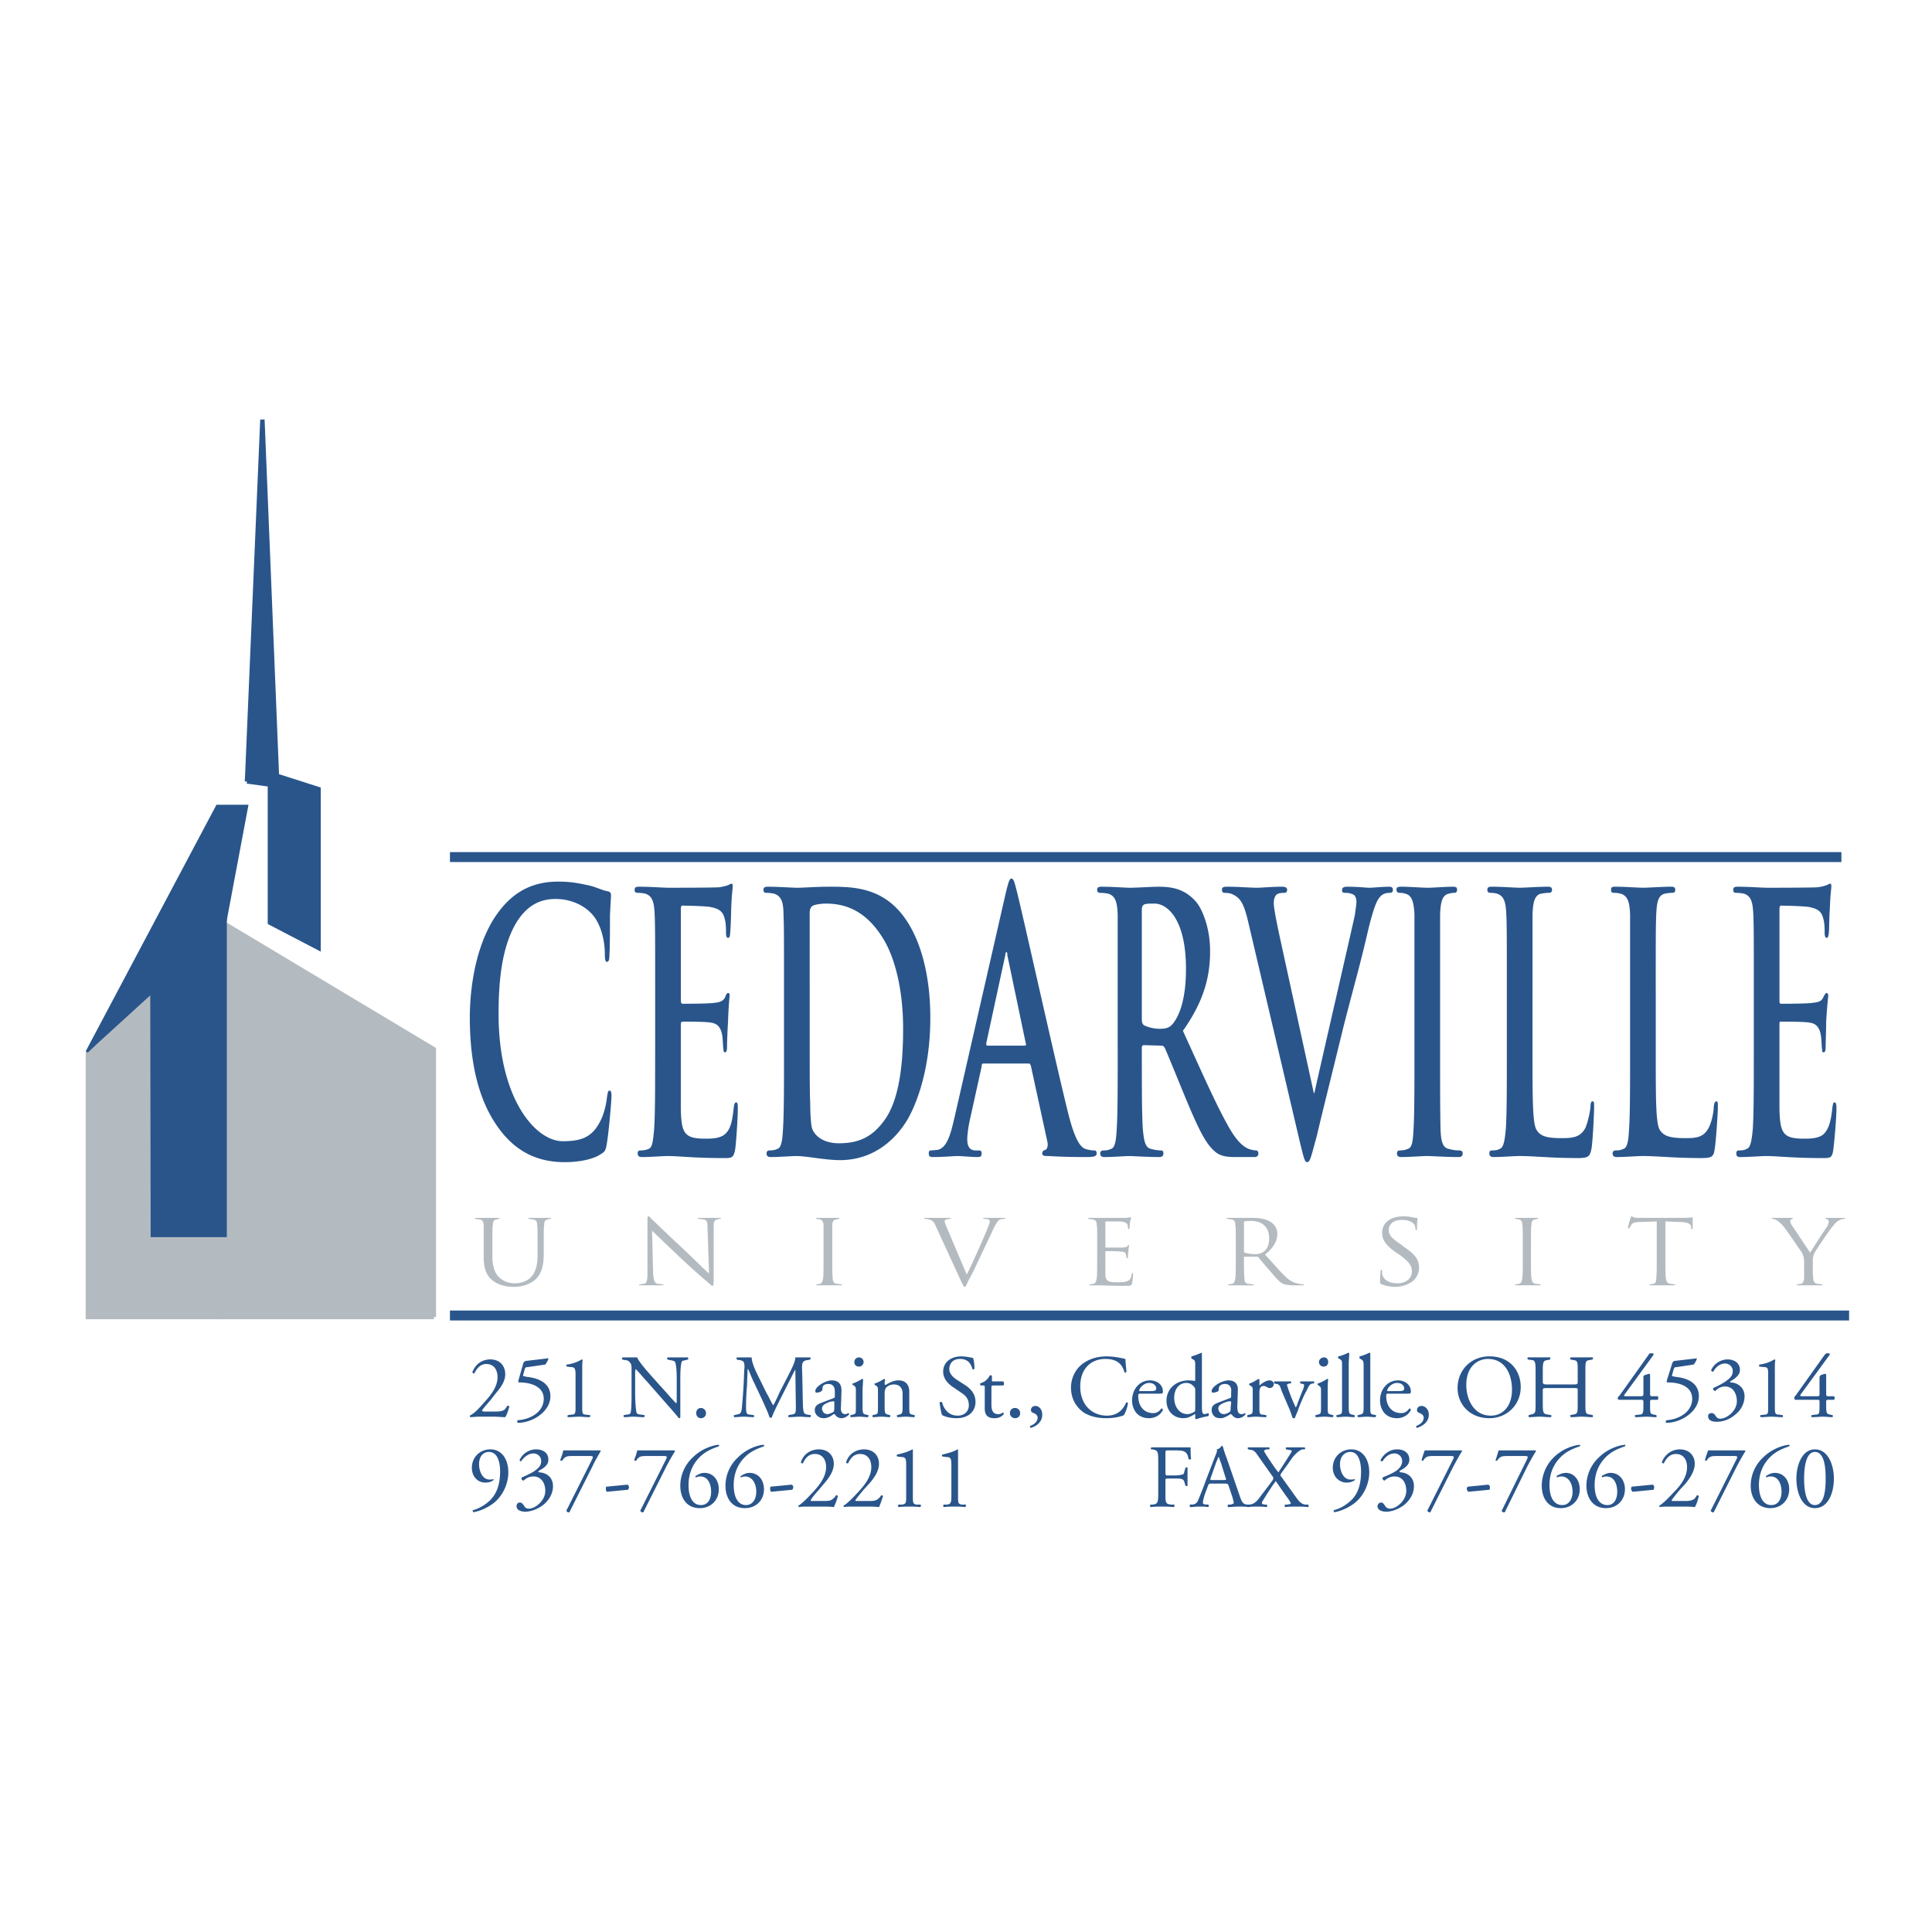 <svg xmlns="http://www.w3.org/2000/svg" width="2500" height="2500" viewBox="0 0 192.756 192.756"><path fill-rule="evenodd" clip-rule="evenodd" fill="#fff" d="M0 0h192.756v192.756H0V0z"/><path fill-rule="evenodd" clip-rule="evenodd" fill="#fff" d="M24.285 78.118l-1.793.816L16.5 91.579l3.943-1.021 1.793 2.601 16.749 10.655-7.837-24.88-6.863-.816z"/><path fill-rule="evenodd" clip-rule="evenodd" fill="#29558b" stroke="#29558b" stroke-width=".438" stroke-miterlimit="2.613" d="M24.644 77.965l1.536-36.098 1.486 36.506-3.022-.408z"/><path fill-rule="evenodd" clip-rule="evenodd" fill="#b4bbc0" stroke="#b4bbc0" stroke-width=".438" stroke-miterlimit="2.613" d="M8.765 131.398V105.09l12.857-12.339.05 38.647H8.765z"/><path fill-rule="evenodd" clip-rule="evenodd" fill="#b4bbc0" stroke="#b4bbc0" stroke-width=".438" stroke-miterlimit="2.613" d="M43.288 131.398v-26.716L21.417 91.579l.255 39.819h21.616z"/><path fill-rule="evenodd" clip-rule="evenodd" fill="#29558b" stroke="#29558b" stroke-width=".991" stroke-miterlimit="2.613" d="M27.205 77.557l4.302 1.377v15.193l-4.302-2.243V77.557zM15.475 93.668l6.658-1.58v30.848h-6.607l-.051-29.268z"/><path d="M48.256 125.383c0 1.326.358 1.938.871 2.346.717.611 1.742.662 2.1.662.615 0 1.383-.102 2.101-.662.819-.664.922-1.734.922-2.703v-.918c0-1.428 0-1.682.051-1.938 0-.307.103-.459.358-.51.103-.051.205-.051.256-.051s.051 0 .051-.051-.051-.051-.154-.051h-1.895c-.154 0-.205 0-.205.051s.051.051.103.051c.103 0 .256.051.358.051.308.051.41.203.41.51.051.256.051.51.051 1.938v1.07c0 .918-.153 1.684-.614 2.193-.359.408-.974.662-1.588.662-.563 0-1.025-.102-1.537-.51-.41-.357-.768-.918-.768-2.191v-1.225c0-1.428 0-1.682.051-1.938 0-.307.103-.459.358-.51.103 0 .154-.051.256-.051.051 0 .051 0 .051-.051s-.051-.051-.153-.051h-2.151c-.103 0-.154 0-.154.051s0 .051.051.051c.103 0 .256.051.358.051.359.051.41.203.461.51v3.214h.001zM65.057 122.781c.307.307 1.485 1.428 2.664 2.551 1.076 1.02 2.51 2.295 2.663 2.396.513.459.615.561.717.561.051 0 .103-.051.103-.611v-5.252c0-.51.051-.715.41-.766.103-.051.154-.051.205-.051.102 0 .102 0 .102-.051s-.051-.051-.153-.051h-1.947c-.103 0-.205 0-.205.051s.051.051.102.051c.103 0 .308.051.513.051.307.102.358.256.358.867l.154 4.537c-.359-.305-1.435-1.377-2.458-2.346a229.085 229.085 0 0 1-3.227-3.059c-.103-.102-.256-.305-.359-.305-.102 0-.102.102-.102.457v5.1c0 .816-.051 1.07-.307 1.172-.154 0-.359.051-.41.051-.051 0-.103 0-.103.053 0 .051.052.051.154.051h2.049c.154 0 .205 0 .205-.051 0-.053-.051-.053-.102-.053-.103 0-.308-.051-.512-.051-.256-.102-.358-.305-.41-1.07l-.104-4.232zM83.035 124.107v-1.938c.051-.307.102-.459.41-.51.102 0 .153-.051.205-.051.051 0 .102 0 .102-.051s-.051-.051-.154-.051H81.55c-.103 0-.153 0-.153.051s.051.051.102.051.205.051.308.051c.205.051.307.203.358.51V125.636c0 .867 0 1.58-.051 1.938-.051.256-.103.459-.307.51-.052 0-.206.051-.308.051-.051 0-.051 0-.051.053 0 .051.051.051.153.051h2.254c.102 0 .154 0 .154-.051 0-.053 0-.053-.103-.053-.051 0-.308-.051-.461-.051-.256-.051-.359-.254-.359-.51-.051-.357-.051-1.07-.051-1.938v-1.529zM94.508 122.578c-.153-.357-.256-.611-.256-.715 0-.051 0-.152.153-.203.052 0 .256-.051.359-.051.102 0 .102 0 .102-.051s-.102-.051-.256-.051h-2.151c-.154 0-.256 0-.256.051s0 .051.102.051c.051 0 .206 0 .359.051.358.102.512.203.717.715l2.509 5.455c.205.408.256.561.359.561s.154-.152.41-.713c.256-.408.717-1.377 1.333-2.703.512-1.07 1.023-2.141 1.127-2.396.307-.611.461-.766.562-.867.205-.102.41-.102.512-.102.051 0 .104 0 .104-.051s-.053-.051-.154-.051H98.35c-.152 0-.256 0-.256.051s.051.051.154.051c.102 0 .256 0 .357.051.104.051.154.152.154.203 0 .104-.051.205-.102.357-.205.613-1.588 3.723-2.204 4.945l-1.945-4.588zM109.465 125.637c0 .867 0 1.58-.051 1.938-.051.256-.104.459-.307.51-.104 0-.205.051-.309.051-.051 0-.102 0-.102.053 0 .051.051.051.205.051h.973c.307 0 .973.051 2.51.051.41 0 .461 0 .562-.256.053-.203.104-.816.104-.867s0-.152-.051-.152c-.053 0-.053.051-.104.152-.051.357-.154.562-.461.664-.256.102-.666.102-.973.102-.975 0-1.127-.152-1.178-.766v-2.293c0-.051.051-.051.102-.051.154 0 1.178 0 1.434.051.41 0 .514.152.514.305.051.104.051.205.051.307 0 0 .051.051.102.051s.051-.102.051-.152 0-.408.053-.561c0-.307.051-.459.051-.51s0-.104-.051-.104l-.154.154c-.051.051-.205.102-.461.102h-1.588c-.051 0-.102 0-.102-.051v-2.498c0-.053.051-.053.102-.053h1.383c.512.053.615.154.717.307.051.102.051.256.051.307 0 .102 0 .152.104.152 0 0 .051-.051.051-.102 0-.102.051-.51.051-.611.053-.256.104-.357.104-.408s-.051-.051-.051-.051h-.154c-.104.051-.256.051-.461.051H108.75c-.154 0-.205 0-.205.051s.051.051.104.051c.102 0 .256.051.357.051.307.051.41.203.41.51.051.256.051.51.051 1.938v1.526h-.002zM123.295 125.637c0 .867 0 1.58-.051 1.938-.053.256-.104.459-.309.51-.102 0-.205.051-.307.051-.053 0-.104 0-.104.053 0 .051.051.051.205.051h2.203c.102 0 .154 0 .154-.051 0-.053-.053-.053-.104-.053-.102 0-.307-.051-.461-.051-.307-.051-.357-.254-.357-.51-.053-.357-.053-1.07-.053-1.938v-.203c0-.051 0-.051.053-.051h1.229c.102 0 .102 0 .154.051.205.254.666.816 1.127 1.326.562.662.922 1.121 1.33 1.324.309.104.564.154 1.129.154h.717c.152 0 .256 0 .256-.051 0-.053-.053-.053-.104-.053s-.205 0-.41-.051a2.424 2.424 0 0 1-1.229-.611c-.615-.561-1.281-1.377-2.15-2.295.922-.764 1.229-1.426 1.229-2.09 0-.611-.41-1.02-.666-1.172-.562-.357-1.229-.408-1.895-.408h-2.307c-.152 0-.203 0-.203.051s.051.051.102.051c.102 0 .256.051.359.051.307.051.41.203.41.51.051.256.051.51.051 1.938v1.529h.002zm.818-3.67c0-.051 0-.104.053-.104.102-.051.408-.051.666-.051 1.127 0 1.793.664 1.793 1.734 0 .715-.258 1.172-.615 1.377a1.464 1.464 0 0 1-.77.203c-.461 0-.922-.102-1.074-.152-.053-.051-.053-.051-.053-.102v-2.905zM139.172 128.391c.564 0 1.129-.152 1.537-.408a1.723 1.723 0 0 0 .871-1.479c0-.713-.256-1.275-1.484-2.09l-.256-.205c-.975-.662-1.281-.967-1.281-1.479 0-.662.562-1.02 1.281-1.02.92 0 1.178.357 1.279.459.051.102.104.307.104.459 0 .051.051.102.102.102s.051-.051.051-.203c0-.611.051-.918.051-.969s0-.051-.102-.051-.154 0-.359-.051a4.6 4.6 0 0 0-.922-.102c-1.332 0-2.15.662-2.15 1.631 0 .611.256 1.172 1.332 1.938l.461.305c.871.664 1.178 1.021 1.178 1.633 0 .561-.461 1.172-1.434 1.172-.719 0-1.383-.254-1.537-.918v-.305c0-.102-.051-.102-.104-.102-.051 0-.051.051-.051.152s-.051.459-.051.918c0 .254 0 .305.154.355.408.156.869.258 1.33.258zM152.746 124.107c0-1.428 0-1.682.051-1.938 0-.307.104-.459.359-.51.102 0 .154-.051.256-.051.051 0 .051 0 .051-.051s-.051-.051-.152-.051H151.313c-.104 0-.154 0-.154.051s0 .051.051.051c.104 0 .205.051.309.051.256.051.357.203.357.51.053.256.053.51.053 1.938v1.529c0 .867 0 1.58-.053 1.938-.051.256-.102.459-.307.51-.102 0-.205.051-.307.051-.053 0-.104 0-.104.053 0 .051.051.051.154.051h2.253c.102 0 .152 0 .152-.051 0-.053 0-.053-.051-.053-.102 0-.307-.051-.461-.051-.307-.051-.357-.254-.41-.51-.051-.357-.051-1.07-.051-1.938v-1.529h.002zM166.166 121.863l1.281.053c.973 0 1.229.203 1.279.459v.102c0 .152 0 .152.053.152.051 0 .102 0 .102-.102v-.969c0-.051 0-.102-.051-.102s-.359.051-.973.051h-4.612c-.307-.051-.408-.152-.461-.152-.051 0-.102.152-.102.203-.051.051-.256.816-.256.918 0 .051.051.102.051.102a.11.11 0 0 0 .102-.102c.053-.051.104-.152.205-.307.154-.203.41-.254 1.025-.254l1.484-.053v3.773c0 .867 0 1.58-.051 1.938 0 .256-.051.459-.256.51-.104 0-.256.051-.309.051-.051 0-.102 0-.102.053 0 .051.051.051.154.051h2.253c.102 0 .152 0 .152-.051 0-.053 0-.053-.051-.053-.102 0-.307-.051-.461-.051-.307-.051-.357-.254-.41-.51-.051-.357-.051-1.07-.051-1.938v-3.772h.005zM179.996 126.709v.865c-.051.256-.102.459-.309.51-.102 0-.256.051-.307.051-.102 0-.102 0-.102.053 0 .051.051.051.152.051h2.254c.104 0 .154 0 .154-.051 0-.053 0-.053-.051-.053-.104 0-.309-.051-.461-.051-.309-.051-.41-.254-.41-.51-.051-.357-.051-.713-.051-.865v-.766c0-.307 0-.561.152-.918.205-.357 1.588-2.447 1.947-2.805.205-.254.307-.357.512-.459s.359-.152.512-.152c.053 0 .104 0 .104-.051s-.051-.051-.104-.051h-1.689c-.104 0-.154 0-.154.051s.051.051.154.102c.102 0 .154.102.154.256 0 .102-.053.254-.154.459-.205.254-1.486 2.242-1.689 2.6-.205-.256-1.691-2.549-1.896-2.805-.051-.152-.102-.254-.102-.357 0-.102.051-.152.102-.152.104-.051.154-.051.154-.102s0-.051-.104-.051h-1.894c-.051 0-.102 0-.102.051s.051.051.102.051c.104 0 .256.051.41.152.205.102.461.357.717.664.359.459 1.689 2.447 1.793 2.549.104.307.205.459.205.969v.765h.001z" fill-rule="evenodd" clip-rule="evenodd" fill="#b4bbc0"/><path d="M56.349 115.949c1.332 0 2.868-.254 3.688-.865.358-.205.41-.408.512-1.02.205-1.225.461-4.283.461-4.742 0-.256-.052-.51-.154-.51-.205 0-.205.102-.307.713-.051.611-.308 1.684-.666 2.346-.819 1.631-1.947 1.988-3.739 1.988-2.715 0-6.402-4.232-6.402-12.695 0-3.467.358-6.833 1.844-9.229.922-1.428 2.1-2.244 3.842-2.244 1.896 0 3.482.969 4.149 2.244.512.917.768 2.141.768 3.263 0 .51.051.765.205.765.205 0 .256-.255.256-.816.051-.713.051-2.65.051-3.823.051-1.275.102-1.683.102-1.989 0-.204-.051-.357-.307-.408-.615-.102-1.229-.459-1.998-.612-.973-.203-1.691-.356-2.971-.356-3.022 0-4.968 1.428-6.454 3.772-1.946 3.162-2.356 7.343-2.356 9.791 0 3.467.512 7.443 2.51 10.502 1.844 2.855 4.2 3.925 6.966 3.925zM65.364 105.09c0 3.264 0 6.119-.103 7.598-.103 1.02-.153 1.834-.563 1.938-.204.102-.461.152-.768.152-.255 0-.307.102-.307.307 0 .254.153.355.41.355.819 0 2.1-.102 2.561-.102 1.178 0 2.561.203 5.634.203.768 0 .973 0 1.127-.916.102-.715.256-3.162.256-3.979 0-.355 0-.662-.154-.662-.153 0-.204.152-.256.561-.153 1.479-.358 2.193-.922 2.652-.512.408-1.383.408-1.896.408-2.1 0-2.407-.51-2.458-3.01v-8.311c0-.254.051-.355.153-.355.461 0 2.458 0 2.868.102.769.102 1.024.662 1.127 1.377.051.457.051.916.103 1.273 0 .205.051.307.154.307.205 0 .205-.357.205-.664 0-.254.052-1.682.103-2.395.052-1.785.154-2.396.154-2.602 0-.203-.051-.254-.154-.254s-.205.152-.307.459c-.205.355-.512.457-.973.51-.512.102-2.817.102-3.278.102-.103 0-.153-.154-.153-.408v-9.025c0-.255.051-.356.153-.356.41 0 2.561.051 2.868.153 1.024.204 1.229.612 1.383 1.274.102.408.102 1.02.102 1.275 0 .306.052.51.205.51.154 0 .205-.204.205-.408.051-.408.103-1.989.103-2.345.051-1.632.154-2.091.154-2.346 0-.153 0-.306-.103-.306-.102 0-.256.102-.358.152a4.367 4.367 0 0 1-.87.204c-.359.051-4.406.051-5.071.051-.563 0-1.844-.102-2.92-.102-.307 0-.461.051-.461.306s.103.307.359.307c.255 0 .614.051.768.102.666.255.819.867.871 2.04.051 1.172.051 2.141.051 7.597v6.271h-.002zM78.22 105.09c0 3.264 0 6.119-.103 7.598-.051 1.02-.153 1.834-.563 1.938-.205.102-.461.152-.768.152-.205 0-.307.102-.307.307 0 .254.153.355.409.355.82 0 2.101-.102 2.562-.102 1.024 0 2.868.408 4.354.408 3.739 0 5.891-2.549 6.812-4.182 1.127-2.039 2.202-5.506 2.202-9.992 0-4.232-.922-7.189-1.946-9.025-2.254-4.079-5.634-4.079-8.196-4.079-1.229 0-2.51.102-3.124.102-.563 0-1.844-.102-2.92-.102-.307 0-.461.051-.461.306s.103.307.358.307c.256 0 .615.051.769.102.666.255.871.867.871 2.04.051 1.172.051 2.141.051 7.597v6.27zm2.562-6.832V91.12c0-.408.102-.612.256-.714.153-.153.922-.255 1.332-.255 1.587 0 3.893.407 5.788 3.569.871 1.427 1.946 4.386 1.946 8.923 0 3.672-.41 6.883-1.69 8.871-1.229 1.836-2.612 2.551-4.712 2.551-1.587 0-2.407-.766-2.663-1.43-.154-.406-.205-1.783-.205-2.701-.051-.664-.051-3.416-.051-7.189v-4.487h-.001zM102.652 106.109c.102 0 .154.102.205.256l1.639 7.545c.104.459-.051.766-.205.816-.205.051-.307.152-.307.357 0 .254.256.254.615.254 1.639.102 3.123.102 3.842.102.768 0 .973-.102.973-.355 0-.256-.104-.307-.256-.307a2.88 2.88 0 0 1-.871-.152c-.41-.154-1.025-.664-1.793-3.875-1.332-5.404-4.559-19.987-5.07-21.924-.205-.816-.309-1.173-.514-1.173-.203 0-.307.408-.562 1.428l-5.122 22.433c-.41 1.785-.768 3.008-1.691 3.213-.205 0-.461.051-.666.051-.153 0-.205.102-.205.307 0 .254.103.355.358.355 1.076 0 2.203-.102 2.407-.102.615 0 1.485.102 2.152.102.256 0 .357-.102.357-.355 0-.205-.051-.307-.307-.307h-.307c-.615 0-.82-.459-.82-1.121 0-.408.102-1.275.308-2.143l1.125-5.098c0-.205.053-.307.154-.307h4.561zm-4.148-1.785c-.102 0-.102-.102-.102-.254l1.895-8.77c0-.154.051-.306.102-.306.104 0 .104.152.104.306l1.844 8.82c.051.102 0 .203-.104.203h-3.739v.001zM111.514 105.09c0 3.264 0 6.119-.102 7.598-.053 1.02-.154 1.834-.564 1.938-.205.102-.41.152-.717.152-.256 0-.359.102-.359.307 0 .254.154.355.41.355.82 0 2.1-.102 2.51-.102.309 0 1.793.102 2.971.102.256 0 .41-.102.41-.355 0-.205-.051-.307-.256-.307s-.666-.051-.973-.152c-.615-.104-.717-.918-.82-1.938-.102-1.479-.102-4.334-.102-7.648v-.51c0-.205.102-.256.205-.256l1.74.051c.154 0 .256.051.359.256.256.561 1.229 2.957 2.049 4.945 1.127 2.703 1.895 4.385 2.766 5.201.512.51 1.023.713 2.203.713h1.895c.256 0 .41-.102.41-.355 0-.205-.104-.307-.256-.307-.154 0-.359-.051-.564-.102-.307-.104-1.127-.357-2.254-2.447-1.229-2.193-2.611-5.354-4.455-9.383 2.047-2.906 2.713-5.301 2.713-7.953 0-2.396-.818-4.232-1.381-4.895-1.127-1.325-2.459-1.529-3.74-1.529-.666 0-2.203.102-2.92.102-.41 0-1.689-.102-2.766-.102-.307 0-.461.051-.461.306s.154.307.359.307c.307 0 .613.051.818.102.666.255.82.867.871 2.04v13.866h.001zm2.408-14.327c0-.255.051-.408.205-.51.203-.102.562-.102 1.074-.102 1.18 0 3.125 1.428 3.125 6.527 0 2.906-.615 4.537-1.229 5.354-.359.459-.615.611-1.436.611a3.748 3.748 0 0 1-1.535-.357c-.154-.152-.205-.254-.205-.662V90.763h.001zM129.646 113.758c.408 1.682.512 2.191.768 2.191.307 0 .41-.611.973-2.65.41-1.785 1.383-5.66 2.664-10.912 1.127-4.385 1.691-6.271 2.459-9.635.562-2.295.871-2.907 1.127-3.212.357-.458.818-.458.973-.458.205 0 .359-.051.359-.307 0-.255-.154-.306-.41-.306-.615 0-1.588.102-1.947.102-.256 0-1.127-.102-2.15-.102-.359 0-.564.051-.564.357 0 .255.154.255.359.255.256 0 .564.051.82.203.152.103.256.408.256.663 0 .306-.104.867-.154 1.326-.512 2.345-3.176 13.868-4.047 17.793h-.051l-3.535-16.213c-.256-1.274-.461-2.295-.461-2.753 0-.306.053-.561.205-.765.154-.204.461-.254.82-.254.154 0 .307-.051.307-.307 0-.255-.256-.306-.512-.306-1.023 0-1.998.102-2.51.102-.666 0-1.844-.102-2.92-.102-.307 0-.562 0-.562.306 0 .204.102.307.256.307.152 0 .512 0 .818.152.719.357 1.076.765 1.537 2.703l5.122 21.822zM141.119 105.09c0 3.467 0 6.271-.102 7.75-.053 1.07-.154 1.682-.564 1.785-.205.102-.461.152-.768.152-.205 0-.309.102-.309.307 0 .254.154.355.41.355.82 0 2.1-.102 2.562-.102.562 0 1.844.102 3.176.102.256 0 .408-.102.408-.355 0-.205-.102-.307-.357-.307-.309 0-.717-.051-1.025-.152-.613-.104-.768-.766-.818-1.734-.053-1.529-.053-4.334-.053-7.801v-6.271-7.597c.053-1.224.205-1.835.77-2.04.256-.051.41-.102.613-.102.205 0 .309-.051.309-.357 0-.204-.154-.255-.41-.255-.768 0-1.998.102-2.459.102-.615 0-1.895-.102-2.662-.102-.359 0-.514.051-.514.255 0 .306.154.357.359.357s.512.051.717.152c.461.204.666.816.717 1.989v13.869zM152.9 98.818v-7.597c.051-1.224.205-1.835.768-2.04.256-.051.564-.102.82-.102.205 0 .357-.051.357-.307 0-.255-.152-.306-.461-.306-.768 0-2.252.102-2.766.102-.512 0-1.793-.102-2.766-.102-.307 0-.461.051-.461.306s.154.307.359.307c.256 0 .512.051.666.102.664.255.818.867.869 2.04.053 1.172.053 2.141.053 7.597v6.271c0 3.264 0 6.119-.104 7.598-.104 1.02-.205 1.834-.615 1.938-.152.102-.408.152-.717.152-.256 0-.307.102-.307.307 0 .254.154.355.41.355.818 0 2.1-.102 2.561-.102 1.639 0 2.971.203 5.891.203 1.076 0 1.178-.203 1.332-.969.152-1.02.256-3.721.256-4.078 0-.459 0-.611-.154-.611-.152 0-.205.203-.205.51-.051.662-.307 1.682-.512 2.141-.512.969-1.332 1.02-2.408 1.02-1.586 0-2.1-.254-2.457-.814-.41-.611-.41-3.111-.41-7.648v-6.273h.001zM165.193 98.818c0-5.456 0-6.424.051-7.597.051-1.224.205-1.835.768-2.04.205-.051.564-.102.77-.102.256 0 .357-.051.357-.307 0-.255-.152-.306-.41-.306-.818 0-2.305.102-2.766.102-.562 0-1.844-.102-2.816-.102-.307 0-.41.051-.41.306s.104.307.309.307c.307 0 .512.051.717.102.666.255.818.867.871 2.04v13.868c0 3.264 0 6.119-.104 7.598-.051 1.02-.152 1.834-.564 1.938-.203.102-.408.152-.717.152-.256 0-.357.102-.357.307 0 .254.154.355.41.355.818 0 2.1-.102 2.561-.102 1.639 0 3.021.203 5.941.203 1.076 0 1.178-.203 1.281-.969.152-1.02.307-3.721.307-4.078 0-.459 0-.611-.154-.611-.152 0-.205.203-.256.51 0 .662-.256 1.682-.512 2.141-.512.969-1.281 1.02-2.355 1.02-1.588 0-2.152-.254-2.51-.814-.41-.611-.41-3.111-.41-7.648v-6.273h-.002zM174.977 105.09c0 3.264 0 6.119-.104 7.598-.102 1.02-.205 1.834-.613 1.938-.154.102-.41.152-.717.152-.258 0-.309.102-.309.307 0 .254.104.355.41.355.818 0 2.1-.102 2.561-.102 1.178 0 2.561.203 5.635.203.768 0 .973 0 1.076-.916.102-.715.307-3.162.307-3.979 0-.355 0-.662-.205-.662-.102 0-.154.152-.205.561-.154 1.479-.41 2.193-.922 2.652-.512.408-1.383.408-1.895.408-2.1 0-2.408-.51-2.459-3.01v-8.311c0-.254 0-.355.104-.355.512 0 2.51 0 2.918.102.77.102 1.025.662 1.127 1.377.053.457.053.916.104 1.273 0 .205 0 .307.152.307.205 0 .205-.357.205-.664 0-.254.051-1.682.051-2.395.104-1.785.205-2.396.205-2.602 0-.203-.102-.254-.152-.254-.104 0-.205.152-.359.459-.152.355-.461.457-.973.51-.461.102-2.766.102-3.227.102-.154 0-.154-.154-.154-.408v-9.025c0-.255.051-.356.154-.356.41 0 2.51.051 2.867.153 1.025.204 1.23.612 1.383 1.274.104.408.104 1.02.104 1.275 0 .306.051.51.205.51.152 0 .152-.204.205-.408.051-.408.051-1.989.102-2.345.051-1.632.154-2.091.154-2.346 0-.153 0-.306-.104-.306-.102 0-.256.102-.357.152-.154.051-.461.153-.871.204-.359.051-4.457.051-5.07.051-.564 0-1.846-.102-2.971-.102-.258 0-.41.051-.41.306s.102.307.307.307c.309 0 .666.051.82.102.666.255.818.867.871 2.04.051 1.172.051 2.141.051 7.597v6.271h-.001z" fill-rule="evenodd" clip-rule="evenodd" fill="#29558b"/><path d="M45.388 85.511h137.835M45.388 131.246H183.99" fill="none" stroke="#29558b" stroke-width=".991" stroke-linecap="square" stroke-miterlimit="2.613"/><path fill-rule="evenodd" clip-rule="evenodd" fill="#29558b" stroke="#29558b" stroke-width=".248" stroke-miterlimit="2.613" d="M9.636 104.02l-.973.918 13.009-24.526h2.972L22.39 92.394 9.636 104.02z"/><path d="M116.277 145.062c0-.355 0-.355.256-.355h.564c.408 0 .666 0 .869.051.463.102.564.459.615.814.104.051.205.051.256 0-.051-.355-.051-.764-.051-1.172h-3.893c-.051 0-.104.152-.051.203h.152c.514.104.564.205.564 1.174v3.211c0 .918-.051 1.072-.564 1.123h-.205c-.051.051-.051.203 0 .254.41-.051.719-.051 1.127-.051.359 0 .666 0 1.18.051.102-.051.102-.203.051-.254h-.307c-.564-.051-.564-.205-.564-1.123v-1.273c0-.205.051-.205.307-.205h.615c.359 0 .564 0 .666.051.205.053.256.154.307.307l.104.357c.051.051.205.051.205 0v-.867-.918c0-.051-.154-.051-.205 0l-.104.357c-.051.254-.102.307-.205.307-.102.051-.408.102-.768.102h-.615c-.256 0-.307 0-.307-.256v-1.888h.001zM122.986 149.447c.053.256.104.408.104.512 0 .051-.104.102-.307.152h-.258c-.051.051-.051.203 0 .254.258 0 .615-.051 1.025-.051s.717 0 1.127.051c0-.051.051-.203 0-.254h-.256c-.41-.051-.512-.205-.77-.969l-1.229-3.57a11.256 11.256 0 0 1-.41-1.223c0-.051-.102-.102-.152-.102-.053.152-.205.305-.461.355.051.154 0 .307-.154.664l-.922 2.396c-.359 1.02-.615 1.58-.77 1.988-.152.357-.307.408-.562.459h-.256c-.051.051-.051.203 0 .254.256 0 .562-.051.871-.051.408 0 .664 0 .922.051a.144.144 0 0 0 0-.254h-.258c-.256-.051-.256-.102-.256-.205 0-.102.051-.305.154-.713l.359-.969c.051-.152.102-.205.307-.205h1.383c.256 0 .307.053.357.205l.412 1.225zm-1.638-3.568c.104-.256.205-.459.205-.51h.051c.053.102.104.357.205.561l.461 1.479c.104.205.104.256-.205.256h-1.074c-.258 0-.258 0-.205-.205l.562-1.581z" fill-rule="evenodd" clip-rule="evenodd" fill="#29558b"/><path d="M130.209 150.111c-.307-.051-.512-.205-.818-.611l-1.537-2.143c-.104-.102-.104-.203-.104-.203 0-.051.053-.104.104-.205.41-.561.818-1.121 1.127-1.58.41-.459.717-.713.973-.766h.205c.102-.051.051-.152 0-.203H128.366c-.102 0-.102.152-.051.203l.256.053c.154 0 .307.051.307.102s-.051.152-.152.305a96.702 96.702 0 0 1-1.18 1.836c-.357-.408-.869-1.225-1.178-1.682-.152-.256-.256-.408-.256-.459s.104-.102.256-.154h.258c.051-.051.051-.203 0-.203h-2.101c-.051 0-.051.152 0 .203l.309.053c.307.051.461.254.768.713l1.332 1.887c.102.102.102.203.102.203 0 .051 0 .102-.051.205-.512.713-1.127 1.479-1.229 1.631-.258.357-.564.766-1.076.816h-.205c-.102.051-.051.203 0 .254.307-.051.615-.051.922-.051s.666 0 .973.051c.053-.051.104-.203 0-.254h-.205c-.203-.051-.256-.051-.256-.102 0-.104 0-.205.104-.307.357-.611 1.023-1.631 1.279-1.938a41.07 41.07 0 0 0 1.281 1.836c.154.254.205.305.205.408 0 .051-.104.051-.309.102h-.256c-.051.051-.051.203 0 .254.309-.051.77-.051 1.18-.051.357 0 .717 0 1.125.051.053-.051.053-.203 0-.254h-.309zM134.717 144.859c.871 0 1.076 1.121 1.076 1.938 0 1.684-.514 2.6-1.383 3.213-.309.254-.77.51-1.332.662-.053.051 0 .152.051.203.615-.102 1.486-.459 2.15-1.02.924-.816 1.332-1.988 1.332-2.957 0-1.326-.666-2.295-1.791-2.295-1.025 0-1.846.766-1.846 1.836 0 .918.666 1.479 1.383 1.479.359 0 .615-.102.82-.254 0 0 0-.104-.051-.104-.104.053-.154.053-.41.053-.666 0-1.025-.816-1.025-1.529 0-.766.463-1.225 1.026-1.225zM138.303 150.824c.461 0 1.229-.203 1.895-.764.562-.51.871-1.123.871-1.785 0-.867-.615-1.326-1.281-1.377-.152 0-.152-.051-.152-.152.818-.408.973-.766.973-1.123 0-.662-.512-1.02-1.23-1.02-.717 0-1.33.459-1.639 1.07 0 .104.104.154.205.104.256-.408.666-.766 1.178-.766.41 0 .77.307.77.766s-.309.713-.461.867c-.359.305-1.127.611-1.486.764-.051.205.104.307.205.307.205-.205.562-.408.973-.408.82 0 1.18.662 1.18 1.428 0 1.02-1.025 1.785-1.59 1.785-.256 0-.408-.104-.512-.256-.102-.152-.205-.357-.41-.357-.203 0-.357.205-.357.357-.003.408.458.56.868.56zM144.756 145.268c.307 0 .359.051.205.355l-2.561 5.1c.051.102.205.203.307.152l2.305-4.588c.359-.664.615-1.121.871-1.529l-.051-.051h-3.687c-.104.305-.258.713-.309.967 0 .053.104.104.154.053.256-.408.461-.459.973-.459h1.793zM146.445 148.326c-.051.051-.102.102-.102.203 0 .104.051.205.154.307l2.1-.203c.051-.051.051-.152.051-.256a.278.278 0 0 0-.154-.254l-2.049.203zM152.133 145.268c.307 0 .357.051.203.355l-2.51 5.1c0 .102.154.203.307.152l2.256-4.588c.357-.664.613-1.121.869-1.529l-.051-.051h-3.688c-.102.305-.205.713-.307.967 0 .053.102.104.152.053.309-.408.461-.459.975-.459h1.794zM153.822 148.225c0 1.223.615 2.242 1.895 2.242 1.127 0 1.895-.814 1.895-1.885 0-.918-.562-1.633-1.383-1.633-.357 0-.664.154-.922.307 0 .051 0 .102.053.152a.793.793 0 0 1 .408-.102c.77 0 1.127.766 1.127 1.529 0 .715-.357 1.326-1.023 1.326-.922 0-1.281-.918-1.281-1.988 0-.918.256-1.887 1.025-2.703.666-.713 1.434-.969 1.996-1.172.053 0 .053-.152 0-.152-.562.051-1.689.355-2.611 1.273s-1.179 2.04-1.179 2.806zM158.277 148.225c0 1.223.666 2.242 1.947 2.242 1.127 0 1.895-.814 1.895-1.885 0-.918-.562-1.633-1.434-1.633-.307 0-.615.154-.871.307 0 .051 0 .102.053.152.049-.051.203-.102.408-.102.77 0 1.076.766 1.076 1.529 0 .715-.307 1.326-.973 1.326-.922 0-1.281-.918-1.281-1.988 0-.918.256-1.887 1.025-2.703.664-.713 1.434-.969 1.996-1.172.053 0 .053-.152 0-.152-.562.051-1.689.355-2.611 1.273a3.872 3.872 0 0 0-1.23 2.806zM162.785 148.326c0 .051-.051.102-.051.203 0 .104.051.205.154.307l2.1-.203c0-.051.051-.152.051-.256a.278.278 0 0 0-.154-.254l-2.1.203zM167.037 149.754c-.205 0-.256 0-.256-.051s.102-.203.818-1.07l.564-.613c.666-.814.922-1.426.922-1.988 0-.814-.564-1.428-1.486-1.428-.768 0-1.484.459-1.791 1.275 0 .102.152.152.203.102.258-.561.666-.918 1.18-.918.717 0 1.127.51 1.127 1.326 0 .969-.666 1.836-1.281 2.447-.666.715-.973 1.02-1.383 1.326-.051 0-.104.051-.104.051 0 .102.053.152.053.152.205-.051.512-.051 1.023-.051h1.281c.41 0 .818 0 1.178.051.154-.203.307-.662.41-1.121-.051-.051-.154-.051-.205-.051a1.216 1.216 0 0 1-.256.357c-.205.152-.461.203-.871.203h-1.126v.001zM173.029 145.268c.309 0 .359.051.205.355l-2.561 5.1c.051.102.154.203.307.152l2.305-4.588c.359-.664.615-1.121.871-1.529 0 0-.051-.051-.102-.051h-3.637c-.104.305-.256.713-.309.967 0 .053.104.104.154.053.256-.408.461-.459.973-.459h1.794zM174.668 148.225c0 1.223.666 2.242 1.947 2.242 1.127 0 1.895-.814 1.895-1.885 0-.918-.562-1.633-1.434-1.633-.359 0-.615.154-.871.307-.051.051 0 .102.051.152.053-.051.205-.102.41-.102.77 0 1.076.766 1.076 1.529 0 .715-.307 1.326-1.025 1.326-.869 0-1.229-.918-1.229-1.988 0-.918.256-1.887 1.023-2.703.666-.713 1.436-.969 1.998-1.172.053 0 .053-.152-.051-.152-.512.051-1.639.355-2.561 1.273a3.874 3.874 0 0 0-1.229 2.806zM181.072 144.604c-1.281 0-1.846 1.582-1.846 2.906 0 1.428.564 2.957 1.846 2.957 1.33 0 1.895-1.529 1.895-2.957 0-1.324-.565-2.906-1.895-2.906zm0 .255c1.023 0 1.074 1.836 1.074 2.65 0 .867-.051 2.652-1.074 2.652-.975 0-1.076-1.785-1.076-2.652 0-.814.102-2.65 1.076-2.65zM48.769 144.859c.922 0 1.126 1.121 1.126 1.938 0 1.684-.563 2.6-1.383 3.213-.358.254-.768.51-1.332.662-.051.051 0 .152.051.203.615-.102 1.486-.459 2.152-1.02.922-.816 1.332-1.988 1.332-2.957 0-1.326-.666-2.295-1.792-2.295-1.024 0-1.844.766-1.844 1.836 0 .918.615 1.479 1.332 1.479.359 0 .666-.102.819-.254.052 0 0-.104 0-.104-.102.053-.205.053-.41.053-.666 0-1.024-.816-1.024-1.529-.001-.766.409-1.225.973-1.225zM52.405 150.824c.461 0 1.229-.203 1.896-.764.563-.51.871-1.123.871-1.785 0-.867-.614-1.326-1.332-1.377-.102 0-.154-.051-.102-.152.819-.408.973-.766.973-1.123 0-.662-.513-1.02-1.229-1.02-.717 0-1.383.459-1.639 1.07 0 .104.102.154.154.104.307-.408.717-.766 1.229-.766.41 0 .768.307.768.766s-.307.713-.512.867c-.359.305-1.076.611-1.435.764-.051.205.051.307.205.307.206-.205.513-.408.974-.408.768 0 1.178.662 1.178 1.428 0 1.02-1.024 1.785-1.639 1.785-.256 0-.359-.104-.461-.256-.103-.152-.205-.357-.461-.357-.205 0-.307.205-.307.357-.001.408.46.56.869.56zM58.859 145.268c.308 0 .358.051.205.355l-2.562 5.1c.051.102.154.203.308.152l2.305-4.588c.308-.664.615-1.121.82-1.529 0 0 0-.051-.051-.051H56.196c-.051.305-.205.713-.307.967.051.053.153.104.205.053.256-.408.461-.459.973-.459h1.792zM60.498 148.326c-.051.051-.051.102-.051.203 0 .104 0 .205.103.307l2.1-.203a.388.388 0 0 0 .102-.256.278.278 0 0 0-.154-.254l-2.1.203zM66.235 145.268c.307 0 .358.051.205.355l-2.561 5.1c.051.102.154.203.308.152l2.305-4.588c.359-.664.615-1.121.871-1.529 0 0-.051-.051-.102-.051H63.573c-.052.305-.206.713-.308.967.051.053.153.104.205.053.256-.408.46-.459.973-.459h1.792zM67.874 148.225c0 1.223.615 2.242 1.947 2.242 1.126 0 1.895-.814 1.895-1.885 0-.918-.563-1.633-1.434-1.633-.359 0-.615.154-.871.307-.052.051-.052.102.051.152.051-.051.205-.102.41-.102.769 0 1.076.766 1.076 1.529 0 .715-.307 1.326-1.024 1.326-.871 0-1.229-.918-1.229-1.988 0-.918.257-1.887 1.024-2.703.666-.713 1.435-.969 1.998-1.172.052 0 .052-.152-.051-.152-.512.051-1.639.355-2.561 1.273a3.862 3.862 0 0 0-1.231 2.806zM72.381 148.225c0 1.223.614 2.242 1.946 2.242 1.127 0 1.895-.814 1.895-1.885 0-.918-.563-1.633-1.434-1.633-.358 0-.615.154-.871.307-.051.051-.051.102 0 .152a.97.97 0 0 1 .41-.102c.768 0 1.127.766 1.127 1.529 0 .715-.359 1.326-1.024 1.326-.871 0-1.229-.918-1.229-1.988 0-.918.256-1.887 1.024-2.703.666-.713 1.434-.969 1.998-1.172.051 0 0-.152-.051-.152-.563.051-1.639.355-2.561 1.273a3.864 3.864 0 0 0-1.23 2.806zM76.888 148.326c-.051.051-.051.102-.051.203 0 .104 0 .205.103.307l2.1-.203a.388.388 0 0 0 .102-.256.279.279 0 0 0-.153-.254l-2.101.203zM81.14 149.754c-.256 0-.256 0-.256-.051s.051-.203.819-1.07l.512-.613c.717-.814.974-1.426.974-1.988 0-.814-.563-1.428-1.486-1.428-.819 0-1.537.459-1.792 1.275 0 .102.103.152.205.102.256-.561.614-.918 1.178-.918.717 0 1.127.51 1.127 1.326 0 .969-.717 1.836-1.28 2.447-.666.715-.974 1.02-1.383 1.326-.052 0-.103.051-.103.051a.22.22 0 0 0 .051.152c.205-.051.513-.051 1.024-.051h1.281c.41 0 .819 0 1.178.051.102-.203.308-.662.409-1.121-.051-.051-.153-.051-.205-.051-.051.102-.102.203-.307.357-.153.152-.41.203-.819.203H81.14v.001zM85.647 149.754c-.256 0-.307 0-.307-.051s.103-.203.82-1.07l.563-.613c.717-.814.973-1.426.973-1.988 0-.814-.563-1.428-1.485-1.428-.819 0-1.536.459-1.792 1.275 0 .102.103.152.205.102.256-.561.615-.918 1.179-.918.716 0 1.126.51 1.126 1.326 0 .969-.717 1.836-1.281 2.447-.666.715-.973 1.02-1.383 1.326-.051 0-.103.051-.103.051 0 .102.052.152.052.152.205-.051.512-.051.973-.051h1.332c.41 0 .769 0 1.178.051.103-.203.257-.662.41-1.121-.051-.051-.153-.051-.205-.051-.052.102-.102.203-.307.357-.154.152-.41.203-.819.203h-1.129v.001zM90.411 149.244c0 .662 0 .816-.409.867h-.359c-.051.051-.051.203 0 .254.359-.051.768-.051 1.076-.051.358 0 .717 0 1.076.051.102-.051.102-.203.051-.254h-.41c-.359-.051-.359-.205-.359-.867v-3.467-1.121c0-.053-.051-.053-.051-.053-.256.154-.769.357-1.486.51-.102.053-.102.154 0 .205l.41.051c.41 0 .461.203.461.816v3.059zM94.918 149.244c0 .662-.052.816-.41.867h-.358c-.051.051-.051.203 0 .254.358-.051.769-.051 1.076-.051s.717 0 1.076.051c.051-.051.103-.203.051-.254h-.41c-.359-.051-.359-.205-.359-.867v-3.467-1.121c0-.053-.051-.053-.051-.053-.256.154-.768.357-1.485.51-.103.053-.103.154 0 .205l.41.051c.409 0 .461.203.461.816v3.059h-.001zM48.358 140.832c-.205 0-.256-.051-.256-.104 0-.051.103-.203.82-1.02l.512-.662c.717-.816.973-1.377.973-1.938 0-.867-.563-1.479-1.485-1.479-.82 0-1.486.459-1.793 1.275 0 .102.153.152.205.102.256-.51.615-.918 1.178-.918.717 0 1.127.51 1.127 1.326 0 .969-.717 1.834-1.281 2.447-.666.764-.973 1.07-1.383 1.324-.051 0-.103.053-.103.104s.051.102.051.102c.205 0 .512-.051 1.024-.051h1.28c.41 0 .82.051 1.178.051.154-.205.308-.664.41-1.072-.051-.051-.154-.102-.205-.051s-.102.205-.256.357c-.205.154-.461.205-.871.205h-1.125v.002zM51.739 137.67c-.051.205-.051.256.103.256 1.024 0 2.408.355 2.408 1.631 0 1.225-1.178 2.039-2.612 2.141-.052.053-.052.256.051.256 1.434 0 3.227-1.121 3.227-2.65 0-1.377-1.281-1.836-2.408-1.938l-.153-.053c-.154 0-.205-.051-.154-.152l.154-.561c.051-.152.103-.205.307-.205l1.742-.254c.103-.152.256-.357.308-.561 0-.051-.052-.102-.103-.051l-2.151.254c-.154.051-.206.104-.256.256l-.463 1.631zM57.424 140.27c0 .715 0 .867-.41.867l-.358.051c-.051.053-.051.154 0 .205.358 0 .768-.051 1.127-.051.307 0 .717.051 1.024.051.102-.051.102-.152.051-.205l-.41-.051c-.359 0-.359-.152-.359-.867v-3.467c0-.51 0-.969.051-1.121-.051-.051-.102-.051-.102-.051a3.7 3.7 0 0 1-1.486.51c-.102.051-.051.152 0 .203l.41.051c.41 0 .461.205.461.816v3.059h.001zM67.874 137.721c0-.459 0-1.529.154-1.887 0-.051.205-.102.461-.152l.154-.051c.051-.051.051-.152-.051-.205H66.646c-.102 0-.102.154-.051.205l.153.051c.359.051.513.102.564.152.205.256.205 1.428.205 1.887v1.887c0 .205 0 .357-.051.408-.461-.459-.871-.969-1.485-1.631l-.871-.969c-.307-.357-1.383-1.529-1.536-1.99H62.14c-.103.053-.103.154-.051.205l.154.051c.205 0 .461.051.563.205.205.203.205.406.205.662v2.549c0 .459 0 1.529-.103 1.887-.051.102-.205.152-.41.152l-.256.051c-.052.053-.052.154.051.205.307 0 .513-.051.922-.051.307 0 .615.051 1.024.051.103-.051.103-.152.052-.205l-.308-.051c-.205 0-.358-.051-.461-.152-.103-.307-.154-1.428-.154-1.887v-1.938c0-.254 0-.459.051-.561.205.152.819.918 1.076 1.172l2.1 2.396c.768.867 1.024 1.174 1.127 1.326.102 0 .153-.051.153-.102v-3.67h-.001zM69.922 141.494c.308 0 .513-.203.513-.51a.512.512 0 0 0-.513-.51c-.256 0-.461.203-.461.51s.206.51.461.51zM75.455 136.906c-.257-.562-.462-1.123-.462-1.48H73.56c-.103.053-.103.154-.051.205l.153.051c.563.051.615.205.615.766-.051.459-.051 1.223-.103 1.988-.051.867-.102 1.377-.153 1.988-.051.611-.205.662-.563.713l-.204.051c-.052 0-.052.154 0 .205.307 0 .665-.051.921-.051.359 0 .718.051 1.024.051.052-.051.052-.152 0-.205l-.358-.051c-.358 0-.409-.152-.409-.816 0-.764.051-1.58.102-2.141 0-.51.051-1.02.051-1.58h.051c.205.408.358.867.563 1.275l.82 1.732c.205.459.615 1.326.769 1.836h.205c.154-.459.563-1.275.974-2.09l.769-1.529c.204-.357.512-1.072.614-1.174l.052 3.723c0 .561 0 .713-.462.764l-.256.051c-.051.053-.051.154 0 .205.359 0 .769-.051 1.076-.051.358 0 .717.051 1.075.051.051-.051.103-.152.051-.205l-.307-.051c-.41-.051-.41-.254-.461-.713-.051-1.275-.051-2.957-.103-3.926 0-.611.103-.766.666-.816l.153-.051c.051 0 .051-.152 0-.205H79.349c0 .408-.256.918-.666 1.734l-.871 1.684c-.205.459-.41.916-.666 1.375-.256-.406-.41-.814-.666-1.223l-1.025-2.09zM82.062 139.914c-.563.203-.769.406-.769.764a.73.73 0 0 0 .307.613c.154.152.359.203.615.203s.461-.102.666-.203c.154-.104.256-.205.358-.205.051 0 .103.051.103.102a.8.8 0 0 0 .614.307c.41 0 .769-.357.769-.408s-.051-.102-.103-.102c0 0-.051.051-.102.051-.051.051-.154.051-.205.051-.359 0-.461-.357-.41-.766l.051-1.58c0-.662-.307-1.02-.973-1.02-.615 0-1.639.611-1.639 1.07 0 .104.052.154.103.154.153 0 .41-.051.512-.154.103-.102.103-.203.103-.305 0-.307.307-.408.563-.408.563 0 .666.408.666.766v.406c0 .154 0 .205-.154.256l-1.075.408zm-.051.611c0-.307.256-.459.768-.662.205-.051.358-.051.41-.051.051 0 .051 0 .051.102v.51c0 .203 0 .357-.103.459-.102.051-.409.203-.563.203-.461 0-.563-.408-.563-.561zM85.391 140.373c0 .611 0 .713-.308.764l-.205.051c-.051 0-.051.154 0 .205.257 0 .564-.051.871-.051.308 0 .563.051.82.051.102-.051.102-.205.051-.205l-.205-.051c-.307-.051-.358-.152-.358-.764v-1.633c0-.355.051-.764.051-1.121 0 0-.051-.051-.103-.051-.205.152-.717.408-.922.459-.051 0-.051.102 0 .152l.103.051c.205.154.205.205.205.561v1.582zm.308-4.947a.46.46 0 0 0-.461.461c0 .254.153.457.461.457a.455.455 0 0 0 .461-.457.46.46 0 0 0-.461-.461zM87.594 140.373c0 .611 0 .713-.307.764l-.205.051c-.051 0-.051.154 0 .205.256 0 .563-.051.871-.051.307 0 .563.051.819.051.051-.051.102-.205 0-.205l-.154-.051c-.307-.051-.358-.152-.358-.764v-1.377c0-.256.051-.408.153-.561a1.07 1.07 0 0 1 .769-.307c.614 0 .871.408.871.918v1.326c0 .611-.051.713-.358.764l-.154.051c-.102 0-.051.154 0 .205.256 0 .512-.051.82-.051.307 0 .563.051.871.051.051-.051.051-.205 0-.205l-.205-.051c-.308-.051-.308-.152-.308-.764v-1.529c0-.613-.308-1.123-1.076-1.123-.461 0-.871.205-1.281.459a.11.11 0 0 1-.102-.102c0-.102 0-.203.051-.408-.051-.051-.051-.102-.103-.102-.205.152-.717.408-.922.459-.052 0-.052.102 0 .152l.103.051c.205.154.205.205.205.561v1.583zM97.326 139.863c0-.867-.564-1.377-1.127-1.734l-.717-.459c-.308-.203-.769-.561-.769-1.07 0-.408.206-1.02 1.076-1.02s1.126.611 1.229 1.02c.053.051.205 0 .205-.051 0-.357-.051-.867-.152-1.07-.053 0-.206-.053-.308-.053a4.496 4.496 0 0 0-.819-.102c-1.178 0-1.844.664-1.844 1.531 0 .713.512 1.223.973 1.529l.819.561c.666.408.769.867.769 1.273 0 .51-.358 1.021-1.127 1.021-1.024 0-1.434-.867-1.537-1.326-.051-.051-.205-.051-.256 0 .052.406.154 1.07.256 1.273.205.104.666.307 1.434.307 1.177.001 1.895-.661 1.895-1.63zM100.092 138.23c.102-.051.102-.305 0-.406h-.973c-.154 0-.154 0-.154-.154v-.408c-.051-.051-.154-.051-.205-.051-.102.205-.256.408-.41.51-.051.104-.307.205-.562.307 0 .051 0 .152.051.203h.256c.154 0 .154 0 .154.256v2.039c0 .561.205.969.973.969.461 0 .768-.203.922-.408 0-.051 0-.152-.102-.152 0 0-.104.102-.205.102-.051.051-.154.051-.256.051-.564 0-.666-.459-.666-.969v-1.682c0-.205.051-.205.205-.205h.972v-.002zM101.27 141.494c.307 0 .512-.203.512-.51 0-.256-.205-.51-.512-.51s-.512.203-.512.51.256.51.512.51zM103.318 140.27c-.307 0-.461.205-.461.408 0 .104.051.205.154.256.102.051.512.152.512.51 0 .459-.461.713-.717.816-.104 0-.053.152.051.203.615-.203 1.127-.611 1.127-1.326 0-.561-.359-.867-.666-.867zM106.854 138.436c0 1.172.562 1.988 1.279 2.498.666.408 1.436.561 2.254.561.562 0 1.229-.102 1.434-.203.104 0 .205-.051.309-.104.102-.152.357-.713.408-1.223 0-.051-.152-.051-.203 0-.205.51-.719 1.275-1.896 1.275-1.484 0-2.662-1.072-2.662-2.908 0-1.885 1.178-2.752 2.51-2.752 1.33 0 1.74.713 1.895 1.326.051.051.154.051.205-.051-.051-.512-.104-1.072-.104-1.275-.102 0-.152-.051-.256-.051a7.81 7.81 0 0 0-1.588-.205c-.973 0-1.791.256-2.459.766-.666.51-1.126 1.377-1.126 2.346zM115.459 139.047c.357 0 .512 0 .512-.051.051 0 .051-.102.051-.205 0-.561-.512-1.07-1.281-1.07-1.076 0-1.793.918-1.793 1.988 0 .408.104.816.359 1.174s.717.611 1.332.611c.461 0 1.076-.203 1.383-.816 0-.102-.051-.152-.154-.152-.256.357-.512.459-.818.459-.975 0-1.486-.766-1.486-1.682 0-.205 0-.256.256-.256h1.639zm-1.742-.256c-.053 0-.053 0-.053-.051 0-.254.463-.764.975-.764s.717.305.717.561a.22.22 0 0 1-.051.152c-.104.102-.309.102-.975.102h-.613zM119.914 136.141v-1.121c0-.051-.051-.051-.051-.051-.359.152-.77.305-.973.355a.152.152 0 0 0 0 .205l.051.051c.307.152.307.203.307.713v1.377c0 .051 0 .102-.051.102-.104 0-.307-.051-.615-.051-1.229 0-2.201.816-2.201 2.039 0 .969.664 1.734 1.689 1.734.41 0 .717-.152 1.127-.408h.051V141.494c0 .051.051.102.104.102a6.538 6.538 0 0 1 1.178-.305c.102-.051.102-.256 0-.307a.97.97 0 0 1-.359.102c-.256 0-.256-.305-.256-1.02v-3.925h-.001zm-.666 4.334c0 .152 0 .307-.051.357-.154.102-.461.254-.717.254-.871 0-1.332-.816-1.332-1.631 0-.766.41-1.479 1.229-1.479.359 0 .615.203.77.408.051.051.102.152.102.305v1.786h-.001zM121.604 139.914c-.562.203-.717.406-.717.764 0 .256.104.459.256.613.154.152.359.203.666.203.205 0 .41-.102.615-.203.205-.104.307-.205.359-.205.051 0 .102.051.152.102.154.205.359.307.564.307.461 0 .768-.357.768-.408s-.051-.102-.051-.102c-.051 0-.104.051-.104.051-.102.051-.152.051-.256.051-.357 0-.408-.357-.408-.766l.051-1.58c.051-.662-.309-1.02-.924-1.02-.664 0-1.689.611-1.689 1.07 0 .104.051.154.154.154.102 0 .359-.051.512-.154.051-.102.051-.203.051-.305.053-.307.359-.408.615-.408.512 0 .666.408.615.766v.406c0 .154 0 .205-.154.256l-1.075.408zm-.051.611c0-.307.256-.459.82-.662.152-.051.307-.051.357-.051.053 0 .104 0 .104.102l-.051.51c0 .203 0 .357-.104.459-.104.051-.359.203-.562.203-.461 0-.564-.408-.564-.561zM124.984 140.373c0 .611 0 .713-.357.764l-.154.051c-.051 0-.051.154 0 .205.256 0 .512-.051.82-.051.307 0 .613.051 1.023.051.051-.051.051-.205 0-.205l-.307-.051c-.359 0-.359-.152-.359-.764v-1.225c0-.305 0-.561.104-.713.051-.104.205-.154.307-.154.154 0 .256.051.41.154.051 0 .102.051.205.051.152 0 .408-.102.408-.408 0-.203-.203-.357-.408-.357-.359 0-.717.256-1.025.51v-.561a.11.11 0 0 0-.102-.102c-.205.152-.666.408-.871.459-.051 0-.051.102-.051.152l.102.051c.256.154.256.205.256.561v1.582h-.001zM128.621 140.525c.154.357.256.715.359.969h.206c.102-.307.205-.51.307-.766.102-.355.666-1.682.82-1.885.256-.512.307-.766.664-.816h.104c.051-.051.051-.203 0-.203H129.749c-.051 0-.051.152 0 .203l.205.051c.102 0 .154.051.154.102s0 .256-.154.561c-.102.256-.41 1.02-.512 1.326-.051.203-.154.307-.154.357-.051-.051-.051-.104-.152-.307a15.258 15.258 0 0 1-.668-1.732c-.102-.256-.102-.307.205-.357h.104c.051-.051.051-.203 0-.203h-1.588c-.104 0-.104.152-.051.203l.205.051c.307 0 .408.307.512.662l.766 1.784zM131.797 140.373c0 .611 0 .713-.357.764l-.154.051c-.104 0-.051.154 0 .205.256 0 .512-.051.871-.051.307 0 .562.051.818.051.051-.051.104-.205 0-.205l-.152-.051c-.359-.051-.359-.152-.359-.764v-1.633c0-.355 0-.764.051-1.121 0 0-.051-.051-.102-.051-.205.152-.717.408-.922.459-.051 0-.051.102 0 .152l.051.051c.256.154.256.205.256.561v1.582h-.001zm.307-4.947c-.256 0-.512.205-.512.461 0 .254.205.457.461.457s.461-.152.461-.457c0-.256-.153-.461-.41-.461zM134.562 136.141c0-.408.053-.867.053-1.121 0-.051-.053-.051-.104-.051-.307.152-.717.305-.973.355-.051.051-.051.154 0 .205l.102.051c.256.152.256.203.256.713v4.08c0 .611 0 .713-.307.764l-.205.051c-.102 0-.051.154 0 .205.256 0 .564-.051.871-.051s.564.051.871.051c.051-.051.051-.205 0-.205l-.205-.051c-.307-.051-.359-.152-.359-.764v-4.232zM136.715 136.141v-1.121c0-.051-.051-.051-.104-.051-.307.152-.717.305-.973.355v.205l.104.051c.256.152.307.203.307.713v4.08c0 .611-.051.713-.359.764l-.205.051c-.051 0-.051.154 0 .205.309 0 .564-.051.871-.051.309 0 .564.051.871.051.051-.051.102-.205.051-.205l-.256-.051c-.307-.051-.307-.152-.307-.764v-4.232zM140.197 139.047c.359 0 .512 0 .512-.051.051 0 .051-.102.051-.205 0-.561-.512-1.07-1.279-1.07-1.076 0-1.793.918-1.793 1.988 0 .408.102.816.359 1.174.256.357.717.611 1.33.611.463 0 1.076-.203 1.383-.816 0-.102-.051-.152-.152-.152-.256.357-.512.459-.82.459-.973 0-1.484-.766-1.484-1.682 0-.205 0-.256.205-.256h1.688zm-1.742-.256c-.051 0-.051 0-.051-.051 0-.254.461-.764.973-.764.514 0 .719.305.719.561 0 .102-.053.152-.053.152-.102.102-.307.102-.973.102h-.615zM141.836 140.27c-.307 0-.461.205-.461.408 0 .104.051.205.154.256.102.051.512.152.512.51 0 .459-.461.713-.717.816-.051 0-.051.152.051.203.615-.203 1.18-.611 1.18-1.326 0-.561-.41-.867-.719-.867zM148.598 141.494c1.742 0 3.125-1.326 3.125-3.109 0-1.582-1.025-3.061-3.125-3.061-1.844 0-3.176 1.377-3.176 3.162 0 1.58 1.178 3.008 3.176 3.008zm.154-.254c-1.793 0-2.459-1.734-2.459-3.061 0-1.938 1.229-2.6 2.15-2.6 1.742 0 2.408 1.58 2.408 3.059.001 1.786-1.025 2.602-2.099 2.602zM156.947 138.486c.461 0 .461 0 .461.254v1.275c0 .969 0 1.07-.514 1.121l-.205.051c-.051.053-.051.154.053.205.357 0 .717-.051 1.074-.051.359 0 .666.051 1.076.051.051-.051.051-.205 0-.205l-.205-.051c-.512-.051-.512-.152-.512-1.121v-3.213c0-.969 0-1.07.512-1.121l.205-.051c.051 0 .051-.205 0-.205H156.742c-.104 0-.104.205-.053.205l.205.051c.514.051.514.152.514 1.121v1.021c0 .254 0 .305-.461.305h-2.562c-.408 0-.461-.051-.461-.305v-1.021c0-.969.053-1.07.564-1.121l.154-.051c.051 0 .051-.205 0-.205h-2.203c-.051 0-.051.205 0 .205l.256.051c.461 0 .512.152.512 1.121v3.213c0 .969 0 1.02-.512 1.121l-.154.051c-.051.053-.051.154 0 .205.359 0 .666-.051 1.076-.051.307 0 .615.051 1.127.051.051-.051.051-.205 0-.205l-.256-.051c-.512-.051-.564-.152-.564-1.121v-1.275c0-.254.053-.254.461-.254h2.562zM163.707 139.658c.205 0 .256 0 .256.256v.355c0 .715-.051.867-.408.867l-.41.051c-.051.053-.051.154.051.205.359 0 .768-.051 1.076-.051.307 0 .613.051.973.051.051-.051.051-.152 0-.205l-.205-.051c-.41-.051-.41-.152-.41-.867v-.406c0-.205.051-.205.256-.205h.514c.051-.051.051-.305 0-.355h-.564c-.154 0-.205-.053-.205-.205v-1.732c0-.205 0-.307-.102-.307-.154.051-.359.102-.461.152-.104.051-.104.154-.104.205v1.631c0 .203-.051.256-.256.256h-1.383c-.256 0-.359 0-.256-.154l2.869-3.926c0-.051.051-.102.051-.102 0-.051-.051-.102-.154-.102h-.154c-.102 0-.152.051-.203.152l-2.869 4.027c-.154.154-.205.205-.205.307s.051.152.154.152h2.149v.001zM166.32 137.67c-.051.205-.051.256.102.256 1.076 0 2.408.355 2.408 1.631 0 1.225-1.178 2.039-2.561 2.141-.104.053-.104.256 0 .256 1.434 0 3.227-1.121 3.227-2.65 0-1.377-1.23-1.836-2.357-1.938l-.203-.053c-.104 0-.154-.051-.104-.152l.154-.561c.051-.152.102-.205.307-.205l1.689-.254c.104-.152.258-.357.309-.561 0-.051 0-.102-.051-.051l-2.203.254c-.102.051-.154.104-.205.256l-.512 1.631zM171.289 141.852c.461 0 1.229-.154 1.895-.766a2.32 2.32 0 0 0 .871-1.783c0-.816-.615-1.326-1.332-1.377-.102 0-.154-.051-.102-.102.818-.459.973-.816.973-1.174 0-.611-.514-1.02-1.23-1.02s-1.383.459-1.639 1.07c0 .102.104.154.205.154.256-.461.666-.816 1.178-.816.41 0 .77.305.77.764s-.309.715-.514.867c-.357.307-1.074.662-1.434.816-.051.152.051.254.205.305.205-.254.562-.459.973-.459.77 0 1.178.664 1.178 1.48 0 .969-1.023 1.732-1.639 1.732-.256 0-.357-.102-.461-.254-.102-.154-.205-.307-.41-.307-.256 0-.357.152-.357.307-.001.461.46.563.87.563zM176.41 140.27c0 .715 0 .867-.359.867l-.408.051c-.051.053-.051.154.051.205.357 0 .717-.051 1.076-.051.307 0 .717.051 1.074.051.053-.051.053-.152 0-.205l-.357-.051c-.41 0-.41-.152-.41-.867v-3.467c0-.51 0-.969.051-1.121-.051-.051-.051-.051-.102-.051a3.7 3.7 0 0 1-1.486.51.154.154 0 0 0 0 .203l.461.051c.41 0 .41.205.41.816v3.059h-.001zM181.275 139.658c.258 0 .258 0 .258.256v.355c0 .715 0 .867-.41.867l-.359.051c-.102.053-.051.154 0 .205.41 0 .82-.051 1.127-.051.256 0 .615.051.922.051.051-.051.104-.152 0-.205l-.205-.051c-.357-.051-.41-.152-.41-.867v-.406c0-.205.053-.205.309-.205h.461c.102-.051.102-.305 0-.355h-.564c-.152 0-.205-.053-.205-.205v-1.732c0-.205 0-.307-.102-.307-.154.051-.357.102-.461.152a.39.39 0 0 0-.102.205v1.631c0 .203 0 .256-.258.256h-1.381c-.207 0-.359 0-.258-.154l2.869-3.926c.051-.051.051-.102.051-.102 0-.051-.051-.102-.154-.102h-.152c-.053 0-.104.051-.205.152l-2.869 4.027c-.152.154-.152.205-.152.307s.051.152.102.152h2.148v.001z" fill-rule="evenodd" clip-rule="evenodd" fill="#29558b"/></svg>
